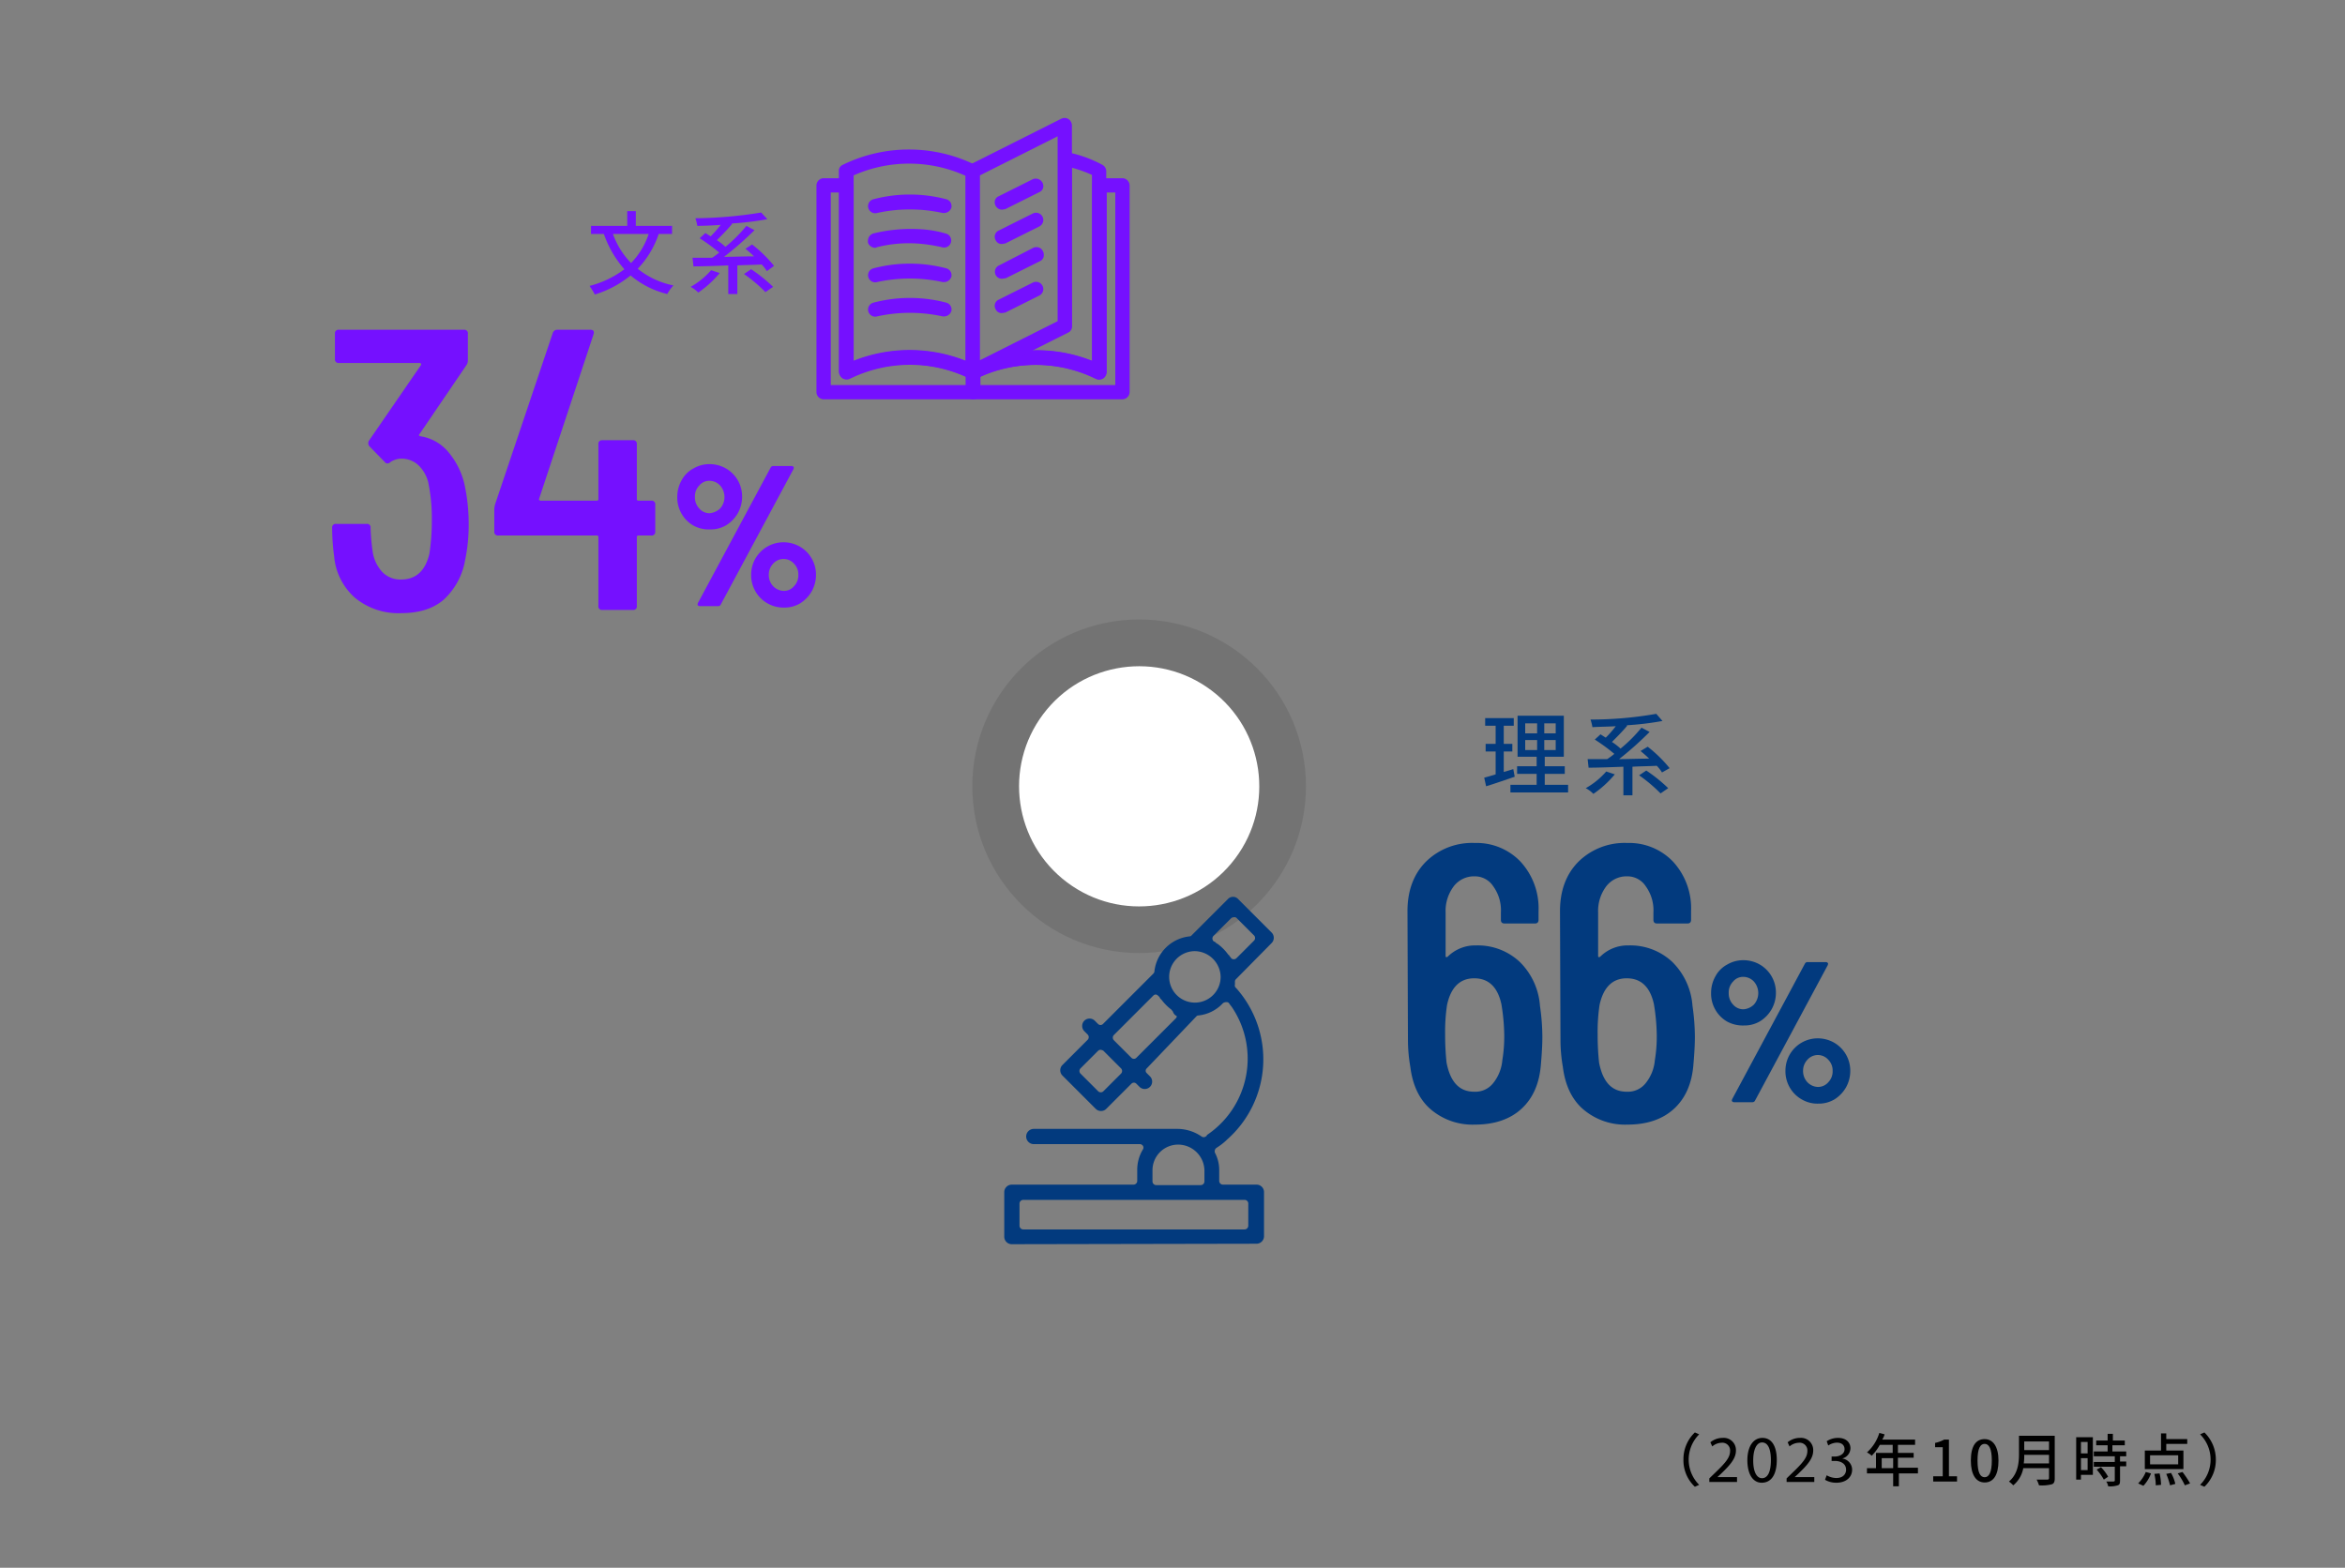 <svg xmlns="http://www.w3.org/2000/svg" width="492" height="329" viewBox="0 0 492 329">
  <rect x="0" y="0" width="492" height="329" fill="#808080" stroke="none"/>
  <g id="グループ_99" data-name="グループ 99" transform="translate(-68 -525)">
    <g id="img_02" transform="translate(68 493)">
      <g id="グループ_19" data-name="グループ 19">
        <circle id="楕円形_5" data-name="楕円形 5" cx="35" cy="35" r="35" transform="translate(204 162)" opacity="0.1"/>
        <circle id="楕円形_6" data-name="楕円形 6" cx="25.2" cy="25.2" r="25.2" transform="matrix(0.6, -0.8, 0.8, 0.6, 203.728, 202.053)" fill="#fff"/>
      </g>
      <rect id="長方形_5" data-name="長方形 5" width="492" height="329" transform="translate(0 32)" fill="none"/>
      <g id="グループ_20" data-name="グループ 20">
        <path id="パス_66" data-name="パス 66" d="M317.8,195c-2.1.7-4.3,1.5-6,2l-.4-1.8c.7-.2,1.5-.4,2.4-.7v-4.8h-2.1v-1.6h2.1v-3.8h-2.2v-1.6h6v1.6h-2.1v3.8h1.8v1.6h-1.8V194c.6-.2,1.3-.4,2-.6Zm11.2,1.7v1.6H316.9v-1.6h5.5v-2.3h-4.1v-1.6h4.1v-2h-4v-8.6h9.7v8.6h-4v2h4.2v1.6h-4.2v2.3Zm-9-10.8h2.5v-2.1H320Zm0,3.5h2.5v-2.1H320Zm6.4-5.6H324v2.1h2.4Zm0,3.5H324v2.1h2.4Z" fill="#023a7e"/>
        <path id="パス_67" data-name="パス 67" d="M338.8,194.5a21.967,21.967,0,0,1-4.5,4.1,6.1,6.1,0,0,0-1.6-1.2,16.123,16.123,0,0,0,4.3-3.5Zm9.9-.4a7.551,7.551,0,0,0-1.1-1.4c-1.7.1-3.5.1-5.1.2v6h-1.9v-6c-2.7.1-5.3.2-7.3.2l-.2-1.8h4.1a14.308,14.308,0,0,0,1.5-1.1,39.063,39.063,0,0,0-4.1-3l1.2-1.1,1.1.7a22.533,22.533,0,0,0,2.1-2.4c-1.7.1-3.3.1-4.9.2a9.365,9.365,0,0,0-.4-1.6,79.539,79.539,0,0,0,13.8-1.2l1.3,1.5a63.909,63.909,0,0,1-7.5.9l.1.1c-1,1.2-2.1,2.3-3.2,3.4a12.377,12.377,0,0,1,1.8,1.4,30.5,30.5,0,0,0,4.4-4.4l1.7.9a70.24,70.24,0,0,1-6.4,5.7c2,0,4.1-.1,6.3-.1-.6-.6-1.2-1.1-1.8-1.6l1.5-.9a27.936,27.936,0,0,1,4.6,4.5Zm-3.3-.4a32.415,32.415,0,0,1,4.6,3.7l-1.6,1.1a32.344,32.344,0,0,0-4.5-3.8Z" fill="#023a7e"/>
      </g>
      <path id="パス_68" data-name="パス 68" d="M138.2,81.1a19.579,19.579,0,0,1-4.4,7.3,17.276,17.276,0,0,0,7.5,3.5,8.32,8.32,0,0,0-1.3,1.8,18.761,18.761,0,0,1-7.7-3.9,21.758,21.758,0,0,1-7.5,4,17.4,17.4,0,0,0-1.1-1.8,20.6,20.6,0,0,0,7.3-3.5,22.09,22.09,0,0,1-4.3-7.4H124V79.4h7.6V76.3h1.8v3.1H141v1.7Zm-9.6,0a16.936,16.936,0,0,0,3.8,6.1,15.9,15.9,0,0,0,3.7-6.1Z" fill="#7510ff"/>
      <path id="パス_69" data-name="パス 69" d="M151,89.3a21.967,21.967,0,0,1-4.5,4.1,6.1,6.1,0,0,0-1.6-1.2,16.123,16.123,0,0,0,4.3-3.5Zm9.9-.4a7.551,7.551,0,0,0-1.1-1.4c-1.7.1-3.5.1-5.1.2v6h-1.9v-6c-2.7.1-5.3.2-7.3.2l-.2-1.8h4.1a14.309,14.309,0,0,0,1.5-1.1,39.065,39.065,0,0,0-4.1-3l1.2-1.1,1.1.7a22.53,22.53,0,0,0,2.1-2.4c-1.7.1-3.3.2-4.9.2a9.364,9.364,0,0,0-.4-1.6,90.723,90.723,0,0,0,13.8-1.2L161,78a63.909,63.909,0,0,1-7.5.9l.1.1c-1,1.2-2.1,2.3-3.2,3.4a12.378,12.378,0,0,1,1.8,1.4,30.5,30.5,0,0,0,4.4-4.4l1.7.9a67.5,67.5,0,0,1-6.4,5.6c2,0,4.1-.1,6.3-.1-.6-.6-1.2-1.1-1.8-1.6l1.4-.9a27.937,27.937,0,0,1,4.6,4.5Zm-3.3-.4a32.415,32.415,0,0,1,4.6,3.7l-1.6,1.1a32.344,32.344,0,0,0-4.5-3.8Z" fill="#7510ff"/>
      <path id="パス_70" data-name="パス 70" d="M204.2,115.8H172.8a1.538,1.538,0,0,1-1.5-1.5V70.9a1.538,1.538,0,0,1,1.5-1.5h4.8a1.538,1.538,0,0,1,1.5,1.5v36.9a31.815,31.815,0,0,1,25.8,1,1.561,1.561,0,0,1,.8,1.3v4.2A1.538,1.538,0,0,1,204.2,115.8Zm-29.9-3h28.4v-1.7a28.559,28.559,0,0,0-24.4.4,1.6,1.6,0,0,1-1.5-.1,1.709,1.709,0,0,1-.7-1.3V72.4h-1.8Z" fill="#7510ff"/>
      <path id="パス_71" data-name="パス 71" d="M204.1,111.6a1.854,1.854,0,0,1-.7-.2,28.6,28.6,0,0,0-25.2,0,1.6,1.6,0,0,1-1.5-.1,1.709,1.709,0,0,1-.7-1.3V67.9a1.34,1.34,0,0,1,.8-1.3,31.568,31.568,0,0,1,27.8,0,1.561,1.561,0,0,1,.8,1.3v42.2a1.709,1.709,0,0,1-.7,1.3C204.7,111.5,204.4,111.6,204.1,111.6Zm-25-42.8v38.9a31.806,31.806,0,0,1,23.5,0V68.9A28.733,28.733,0,0,0,179.1,68.8Z" fill="#7510ff"/>
      <path id="パス_72" data-name="パス 72" d="M198.1,76.7h-.3a32.115,32.115,0,0,0-13.8,0,1.492,1.492,0,1,1-.7-2.9,30.107,30.107,0,0,1,15.2,0,1.491,1.491,0,0,1,1.1,1.8A1.625,1.625,0,0,1,198.1,76.7Z" fill="#7510ff"/>
      <path id="パス_73" data-name="パス 73" d="M183.6,84a1.625,1.625,0,0,1-1.5-1.1v-.4a1.625,1.625,0,0,1,1.1-1.5,33.261,33.261,0,0,1,9.9-.9,23.51,23.51,0,0,1,5.3.9,1.492,1.492,0,1,1-.7,2.9,32.339,32.339,0,0,0-5.3-.8,27.282,27.282,0,0,0-8.5.8A.367.367,0,0,1,183.6,84Z" fill="#7510ff"/>
      <path id="パス_74" data-name="パス 74" d="M198.1,91.2h-.3a32.115,32.115,0,0,0-13.8,0,1.492,1.492,0,1,1-.7-2.9,30.107,30.107,0,0,1,15.2,0,1.491,1.491,0,0,1,1.1,1.8A1.625,1.625,0,0,1,198.1,91.2Z" fill="#7510ff"/>
      <path id="パス_75" data-name="パス 75" d="M198.1,98.4h-.3a32.115,32.115,0,0,0-13.8,0,1.492,1.492,0,1,1-.7-2.9,30.107,30.107,0,0,1,15.2,0,1.491,1.491,0,0,1,1.1,1.8A1.625,1.625,0,0,1,198.1,98.4Z" fill="#7510ff"/>
      <path id="パス_76" data-name="パス 76" d="M235.5,115.8H204.1a1.538,1.538,0,0,1-1.5-1.5v-4.2a1.34,1.34,0,0,1,.8-1.3,31.8,31.8,0,0,1,25.8-1V70.9a1.538,1.538,0,0,1,1.5-1.5h4.8a1.538,1.538,0,0,1,1.5,1.5v43.4A1.538,1.538,0,0,1,235.5,115.8Zm-29.9-3H234V72.4h-1.8v37.7a1.709,1.709,0,0,1-.7,1.3,1.583,1.583,0,0,1-1.5.1,28.565,28.565,0,0,0-24.4-.4Z" fill="#7510ff"/>
      <path id="パス_77" data-name="パス 77" d="M204.1,111.6a1.34,1.34,0,0,1-1.3-.8,1.445,1.445,0,0,1,.7-2L222,99.5V65.4a1.845,1.845,0,0,1,.5-1.2,1.314,1.314,0,0,1,1.2-.3,26.113,26.113,0,0,1,7.6,2.7,1.561,1.561,0,0,1,.8,1.3v42.2a1.709,1.709,0,0,1-.7,1.3,1.583,1.583,0,0,1-1.5.1,28.6,28.6,0,0,0-25.2,0A1.269,1.269,0,0,1,204.1,111.6Zm13.3-6.1a31.173,31.173,0,0,1,11.7,2.2v-39a25.975,25.975,0,0,0-4.2-1.5v33.1a1.34,1.34,0,0,1-.8,1.3l-7.6,3.8C216.8,105.6,217.1,105.5,217.4,105.5Zm6-5.1Z" fill="#7510ff"/>
      <path id="パス_78" data-name="パス 78" d="M204.1,111.6a2.354,2.354,0,0,1-.8-.2,1.709,1.709,0,0,1-.7-1.3V67.9a1.34,1.34,0,0,1,.8-1.3l19.3-9.7a1.6,1.6,0,0,1,1.5.1,1.709,1.709,0,0,1,.7,1.3v42.2a1.34,1.34,0,0,1-.8,1.3l-19.3,9.7C204.6,111.5,204.3,111.6,204.1,111.6Zm1.5-42.8v38.8l16.3-8.2V60.6Zm17.8,31.6Z" fill="#7510ff"/>
      <path id="パス_79" data-name="パス 79" d="M210.2,76a1.572,1.572,0,0,1-1.5-1.5,1.34,1.34,0,0,1,.8-1.3l7.2-3.6a1.6,1.6,0,0,1,2.2,1.4,1.34,1.34,0,0,1-.8,1.3l-7.2,3.6C210.7,75.9,210.4,76,210.2,76Z" fill="#7510ff"/>
      <path id="パス_80" data-name="パス 80" d="M210.2,83.2a1.34,1.34,0,0,1-1.3-.8,1.415,1.415,0,0,1,.6-2l7.2-3.6a1.521,1.521,0,0,1,1.4,2.7l-7.2,3.6C210.7,83.1,210.4,83.2,210.2,83.2Z" fill="#7510ff"/>
      <path id="パス_81" data-name="パス 81" d="M210.2,90.5a1.466,1.466,0,0,1-.6-2.8l7.2-3.7a1.6,1.6,0,0,1,1.5.1,1.709,1.709,0,0,1,.7,1.3v.1a1.34,1.34,0,0,1-.8,1.3L211,90.4C210.7,90.4,210.4,90.5,210.2,90.5Z" fill="#7510ff"/>
      <path id="パス_82" data-name="パス 82" d="M210.2,97.7a1.34,1.34,0,0,1-1.3-.8,1.415,1.415,0,0,1,.6-2l7.2-3.6a1.521,1.521,0,0,1,1.4,2.7l-7.2,3.6C210.7,97.6,210.4,97.7,210.2,97.7Z" fill="#7510ff"/>
      <path id="パス_83" data-name="パス 83" d="M212.3,293.1a1.58,1.58,0,0,1-1.6-1.6v-9.3a1.58,1.58,0,0,1,1.6-1.6h25.5a.789.789,0,0,0,.8-.8v-2.3a8.214,8.214,0,0,1,1.2-4.3.693.693,0,0,0-.3-1c-.1-.1-.2-.1-.4-.1H216.9a1.6,1.6,0,0,1,0-3.2h30.2a9,9,0,0,1,5,1.6.769.769,0,0,0,1-.1c.1,0,.1-.1.1-.2h0a19.306,19.306,0,0,0,5.3-26.8c-.2-.3-.4-.5-.6-.8a.6.6,0,0,0-.6-.3h-.1a1.421,1.421,0,0,0-.6.2,8.141,8.141,0,0,1-5.2,2.6.52.52,0,0,0-.4.2l-10.4,10.9a.666.666,0,0,0,0,1h0l.7.7a1.556,1.556,0,0,1-2.2,2.2h0l-.7-.7a.725.725,0,0,0-1,0l-5.3,5.3a1.569,1.569,0,0,1-2.2,0h0l-7-7a1.569,1.569,0,0,1,0-2.2h0l5.3-5.3a.785.785,0,0,0,0-1.1l-.7-.7a1.569,1.569,0,0,1,0-2.2h0a1.569,1.569,0,0,1,2.2,0h0l.7.7a.725.725,0,0,0,1,0L242,236.3a.758.758,0,0,0,.2-.4,8.3,8.3,0,0,1,7.4-7.4.52.52,0,0,0,.4-.2l7.6-7.6a1.46,1.46,0,0,1,2.2,0l7,7a1.569,1.569,0,0,1,0,2.2l-7.5,7.6a.758.758,0,0,0-.2.4v.7a.663.663,0,0,0,.2.7l.1.1a22.459,22.459,0,0,1-1.9,31.7,13.015,13.015,0,0,1-2.3,1.8.905.905,0,0,0-.3,1,7.683,7.683,0,0,1,.9,3.6v2.3a.789.789,0,0,0,.8.8h7a1.561,1.561,0,0,1,1.6,1.5v9.3a1.58,1.58,0,0,1-1.6,1.6Zm2.4-9.3a.789.789,0,0,0-.8.8h0v4.6a.789.789,0,0,0,.8.8h46.4a.789.789,0,0,0,.8-.8h0v-4.6a.773.773,0,0,0-.7-.8H214.7Zm32.5-11.6a5.378,5.378,0,0,0-5.4,5.4v2.3a.789.789,0,0,0,.8.8h9.3a.789.789,0,0,0,.8-.8v-2.3a5.529,5.529,0,0,0-5.5-5.4Zm-16.3-19.9a.764.764,0,0,0-.5.2l-3.7,3.7a.785.785,0,0,0,0,1.1h0l3.7,3.7a.785.785,0,0,0,1.1,0h0l3.7-3.7a.785.785,0,0,0,0-1.1h0l-3.7-3.7A1.421,1.421,0,0,0,230.9,252.3Zm11.6-11.6a.764.764,0,0,0-.5.2l-8.3,8.3a.785.785,0,0,0,0,1.1l3.7,3.7a.725.725,0,0,0,1,0l8.3-8.3a.785.785,0,0,0,0-1.1.349.349,0,0,0-.2-.1l-.2-.2-.2-.1-.1-.1a.215.215,0,0,1-.2-.2,10.448,10.448,0,0,1-2.1-2.1l-.2-.2-.1-.1c0-.1-.1-.1-.1-.2a.215.215,0,0,0-.2-.2.918.918,0,0,0-.6-.4Zm8.2-9.1a5.4,5.4,0,1,0,5.4,5.4h0A5.508,5.508,0,0,0,250.7,231.6Zm8.1-7.1a.764.764,0,0,0-.5.2l-3.7,3.7a.785.785,0,0,0,0,1.1c.1.1.1.1.2.1a.215.215,0,0,1,.2.2l.2.1.1.1.2.1a10.447,10.447,0,0,1,2.1,2.1c.1.1.1.2.2.2l.1.1.1.2.2.2a.675.675,0,0,0,.6.4h.1a.764.764,0,0,0,.5-.2l3.7-3.7a.785.785,0,0,0,0-1.1h0l-3.7-3.7A.661.661,0,0,0,258.8,224.5Z" fill="#023a7e"/>
      <circle id="楕円形_7" data-name="楕円形 7" cx="1.6" cy="1.6" r="1.6" transform="translate(246 242.2)" fill="#023a7e"/>
      <g id="グループ_21" data-name="グループ 21">
        <path id="パス_86" data-name="パス 86" d="M145.5,142.3a6.665,6.665,0,0,1-2.5-2.5,6.756,6.756,0,0,1-.9-3.5,7.018,7.018,0,0,1,.9-3.5,6.025,6.025,0,0,1,2.5-2.5,6.65,6.65,0,0,1,3.4-.9,6.921,6.921,0,0,1,3.4.9,6.774,6.774,0,0,1,3.4,5.9,7.018,7.018,0,0,1-.9,3.5,7.185,7.185,0,0,1-2.4,2.5,6.4,6.4,0,0,1-3.4.9A6.708,6.708,0,0,1,145.5,142.3Zm5.6-3.6a3.65,3.65,0,0,0,0-4.8,3.029,3.029,0,0,0-2.2-1,2.7,2.7,0,0,0-2.2,1,3.244,3.244,0,0,0-.9,2.4,3.407,3.407,0,0,0,.9,2.4,2.836,2.836,0,0,0,2.2,1A3.719,3.719,0,0,0,151.1,138.7ZM146.4,159c-.1-.1,0-.3,0-.4l15.3-28.5a.6.6,0,0,1,.6-.3h3.8a.52.52,0,0,1,.4.2c.1.1,0,.3,0,.4l-15.3,28.5a.6.6,0,0,1-.6.3h-3.8A.52.52,0,0,1,146.4,159Zm14.6-.4a6.665,6.665,0,0,1-2.5-2.5,6.756,6.756,0,0,1-.9-3.5,6.774,6.774,0,0,1,6.8-6.8,6.921,6.921,0,0,1,3.4.9,6.774,6.774,0,0,1,3.4,5.9,7.018,7.018,0,0,1-.9,3.5,7.185,7.185,0,0,1-2.4,2.5,6.4,6.4,0,0,1-3.4.9A6.756,6.756,0,0,1,161,158.6Zm5.6-3.6a3.244,3.244,0,0,0,.9-2.4,3.168,3.168,0,0,0-.9-2.3,2.92,2.92,0,0,0-4.4,0,3.337,3.337,0,0,0-.9,2.3,3.407,3.407,0,0,0,.9,2.4,3.212,3.212,0,0,0,2.2,1A2.7,2.7,0,0,0,166.6,155Z" fill="#7510ff"/>
      </g>
      <g id="グループ_22" data-name="グループ 22">
        <path id="パス_87" data-name="パス 87" d="M323.6,249.6q0,2.25-.3,5.7c-.3,4.1-1.7,7.2-4.1,9.4s-5.7,3.3-9.7,3.3a13.49,13.49,0,0,1-9.2-3.1c-2.4-2-3.9-5-4.4-9a32.99,32.99,0,0,1-.5-5.8l-.1-26.9c0-4.3,1.3-7.8,3.9-10.4a13.794,13.794,0,0,1,10.2-3.9,12.736,12.736,0,0,1,9.6,3.9,14.458,14.458,0,0,1,3.8,10.4V225c0,.6-.3.8-.8.8h-6.3c-.6,0-.8-.3-.8-.8v-1.5a8.567,8.567,0,0,0-1.6-5.5,4.593,4.593,0,0,0-3.9-2.1A5.356,5.356,0,0,0,305,218a8.6,8.6,0,0,0-1.7,5.5v9.1c0,.3.1.3.4.2a8.141,8.141,0,0,1,6-2.4,12.844,12.844,0,0,1,9.2,3.5,14.4,14.4,0,0,1,4.2,9.2A46.238,46.238,0,0,1,323.6,249.6Zm-8-.5a42.225,42.225,0,0,0-.6-6.4q-1.2-5.4-5.7-5.4c-3,0-4.9,1.9-5.7,5.6a37.945,37.945,0,0,0-.4,6.2,54.086,54.086,0,0,0,.3,5.9c.8,4.1,2.7,6.1,5.8,6.1a4.754,4.754,0,0,0,3.9-1.7,8.881,8.881,0,0,0,2-4.9A30.425,30.425,0,0,0,315.6,249.1Z" fill="#023a7e"/>
        <path id="パス_408" data-name="パス 408" d="M323.6,249.6q0,2.25-.3,5.7c-.3,4.1-1.7,7.2-4.1,9.4s-5.7,3.3-9.7,3.3a13.49,13.49,0,0,1-9.2-3.1c-2.4-2-3.9-5-4.4-9a32.99,32.99,0,0,1-.5-5.8l-.1-26.9c0-4.3,1.3-7.8,3.9-10.4a13.794,13.794,0,0,1,10.2-3.9,12.736,12.736,0,0,1,9.6,3.9,14.458,14.458,0,0,1,3.8,10.4V225c0,.6-.3.8-.8.8h-6.3c-.6,0-.8-.3-.8-.8v-1.5a8.567,8.567,0,0,0-1.6-5.5,4.593,4.593,0,0,0-3.9-2.1A5.356,5.356,0,0,0,305,218a8.6,8.6,0,0,0-1.7,5.5v9.1c0,.3.1.3.4.2a8.141,8.141,0,0,1,6-2.4,12.844,12.844,0,0,1,9.2,3.5,14.4,14.4,0,0,1,4.2,9.2A46.238,46.238,0,0,1,323.6,249.6Zm-8-.5a42.225,42.225,0,0,0-.6-6.4q-1.2-5.4-5.7-5.4c-3,0-4.9,1.9-5.7,5.6a37.945,37.945,0,0,0-.4,6.2,54.086,54.086,0,0,0,.3,5.9c.8,4.1,2.7,6.1,5.8,6.1a4.754,4.754,0,0,0,3.9-1.7,8.881,8.881,0,0,0,2-4.9A30.425,30.425,0,0,0,315.6,249.1Z" transform="translate(32)" fill="#023a7e"/>
        <path id="パス_89" data-name="パス 89" d="M362.4,246.4a6.665,6.665,0,0,1-2.5-2.5,6.756,6.756,0,0,1-.9-3.5,7.018,7.018,0,0,1,.9-3.5,6.025,6.025,0,0,1,2.5-2.5,6.65,6.65,0,0,1,3.4-.9,6.921,6.921,0,0,1,3.4.9,6.774,6.774,0,0,1,3.4,5.9,7.018,7.018,0,0,1-.9,3.5,7.185,7.185,0,0,1-2.4,2.5,6.4,6.4,0,0,1-3.4.9A6.943,6.943,0,0,1,362.4,246.4Zm5.6-3.6a3.65,3.65,0,0,0,0-4.8,3.029,3.029,0,0,0-2.2-1,2.7,2.7,0,0,0-2.2,1,3.244,3.244,0,0,0-.9,2.4,3.406,3.406,0,0,0,.9,2.4,2.836,2.836,0,0,0,2.2,1A3.468,3.468,0,0,0,368,242.8Zm-4.6,20.3c-.1-.1,0-.3,0-.4l15.3-28.5a.6.6,0,0,1,.6-.3h3.8a.52.52,0,0,1,.4.2c.1.1,0,.3,0,.4L368.2,263a.6.6,0,0,1-.6.3h-3.8A.52.52,0,0,1,363.4,263.1Zm14.6-.4a6.665,6.665,0,0,1-2.5-2.5,6.756,6.756,0,0,1-.9-3.5,6.774,6.774,0,0,1,6.8-6.8,6.921,6.921,0,0,1,3.4.9,6.774,6.774,0,0,1,3.4,5.9,7.018,7.018,0,0,1-.9,3.5,7.185,7.185,0,0,1-2.4,2.5,6.4,6.4,0,0,1-3.4.9A6.508,6.508,0,0,1,378,262.7Zm5.6-3.6a3.244,3.244,0,0,0,.9-2.4,3.168,3.168,0,0,0-.9-2.3,2.92,2.92,0,0,0-4.4,0,3.337,3.337,0,0,0-.9,2.3,3.406,3.406,0,0,0,.9,2.4,3.212,3.212,0,0,0,2.2,1A2.836,2.836,0,0,0,383.6,259.1Z" fill="#023a7e"/>
      </g>
      <g id="グループ_23" data-name="グループ 23">
        <path id="パス_90" data-name="パス 90" d="M353.2,338.3a7.725,7.725,0,0,1,2.4-5.7l.9.4a7.484,7.484,0,0,0,0,10.6l-.9.4A7.559,7.559,0,0,1,353.2,338.3Z"/>
        <path id="パス_95" data-name="パス 95" d="M402.6,341.2h-4.2v2.7h-1.2v-2.7h-5.5v-1.1h1.9v-3.2h3.5v-1.7h-2.7a10.563,10.563,0,0,1-1.7,2.3,3.592,3.592,0,0,0-1-.7,9.062,9.062,0,0,0,2.6-4.1l1.1.3a3.7,3.7,0,0,1-.5,1.1h6.9v1.1h-3.6v1.7h3.3v1h-3.3V340h4.2v1.2Zm-5.4-1.1V338h-2.4v2.1Z"/>
        <path id="パス_96" data-name="パス 96" d="M405.7,341.8h1.9v-6.1H406v-.9a6.9,6.9,0,0,0,1.9-.7h1v7.7h1.7v1.1h-5v-1.1Z"/>
        <path id="パス_97" data-name="パス 97" d="M413.5,338.5c0-3.1,1.1-4.5,2.9-4.5,1.7,0,2.9,1.5,2.9,4.5,0,3.1-1.1,4.6-2.9,4.6S413.5,341.5,413.5,338.5Zm4.4,0c0-2.5-.6-3.5-1.5-3.5s-1.5.9-1.5,3.5.6,3.5,1.5,3.5S417.9,341,417.9,338.5Z"/>
        <path id="パス_98" data-name="パス 98" d="M431.1,342.3c0,.7-.2,1.1-.7,1.2a8.306,8.306,0,0,1-2.6.2,6.118,6.118,0,0,0-.5-1.2h2.2c.3,0,.4-.1.4-.3v-2.1h-5.4a6.1,6.1,0,0,1-2.1,3.6,7.271,7.271,0,0,0-.9-.8c1.9-1.6,2.1-4,2.1-5.8v-3.8h7.5Zm-1.2-3.2v-1.8h-5.2a10.868,10.868,0,0,1-.1,1.8Zm-5.2-4.6v1.8h5.2v-1.8Z"/>
        <path id="パス_99" data-name="パス 99" d="M439.1,341.5h-2.5v1h-1v-8.9h3.5Zm-2.5-6.9V337H438v-2.4Zm1.4,5.9V338h-1.4v2.5Zm6.8-3v1.2h1.3v1h-1.3v3c0,.6-.1.9-.5,1a5.017,5.017,0,0,1-2,.2,2.112,2.112,0,0,0-.4-1h1.5c.2,0,.3-.1.3-.2v-2.9h-4.4v-1h4.4v-1.2h-4.4v-1h2.9v-1.3h-2.4v-1h2.4v-1.4h1.1v1.4h2.5v1h-2.6v1.3h2.9v1h-1.3Zm-4,2.4a8.7,8.7,0,0,1,1.5,2l-.9.6a11.9,11.9,0,0,0-1.5-2.1Z"/>
        <path id="パス_100" data-name="パス 100" d="M448.6,343.3a7.192,7.192,0,0,0,1.6-2.4l1.1.3a7.6,7.6,0,0,1-1.6,2.6Zm9.5-3H450v-3.9h3.4v-3.6h1.1V334h4.4v1h-4.4v1.4h3.6Zm-1.1-2.9h-5.9v1.9H457Zm-3.9,3.8a11.208,11.208,0,0,1,.3,2.4l-1.1.1a11.21,11.21,0,0,0-.3-2.4Zm2.4-.1a8.385,8.385,0,0,1,.9,2.3l-1.1.3a16.8,16.8,0,0,0-.8-2.4Zm2.4-.2a19.876,19.876,0,0,1,1.6,2.4l-1.1.4a13.752,13.752,0,0,0-1.5-2.5Z"/>
        <path id="パス_101" data-name="パス 101" d="M464.9,338.3a7.725,7.725,0,0,1-2.4,5.7l-.9-.4a7.484,7.484,0,0,0,0-10.6l.9-.4A7.9,7.9,0,0,1,464.9,338.3Z"/>
      </g>
    </g>
    <path id="パス_422" data-name="パス 422" d="M30.408-26.544a38.616,38.616,0,0,1,.924,8.484,35.718,35.718,0,0,1-.756,7.644,14.7,14.7,0,0,1-4.452,8.232Q22.848.672,17.136.672A14.292,14.292,0,0,1,7.518-2.52a13.07,13.07,0,0,1-4.41-8.736,44.567,44.567,0,0,1-.42-5.964.742.742,0,0,1,.84-.84H9.912a.742.742,0,0,1,.84.84,44.637,44.637,0,0,0,.42,4.872,8.028,8.028,0,0,0,2.058,4.41,5.3,5.3,0,0,0,3.906,1.554q4.7,0,5.964-5.46a45.421,45.421,0,0,0,.5-7.056,36.319,36.319,0,0,0-.756-7.9,7.483,7.483,0,0,0-2.142-3.654,5.2,5.2,0,0,0-3.57-1.3A4.206,4.206,0,0,0,14.868-31a.806.806,0,0,1-.588.252.727.727,0,0,1-.588-.336L10.5-34.356a1.016,1.016,0,0,1-.084-1.176l10.92-15.876q.084-.084,0-.252a.269.269,0,0,0-.252-.168H4.116a.742.742,0,0,1-.84-.84V-57.96a.742.742,0,0,1,.84-.84H30.324a.742.742,0,0,1,.84.84v5.544a1.7,1.7,0,0,1-.336,1.092L21-36.876q-.252.252.168.42a9.475,9.475,0,0,1,5.754,3.15A16,16,0,0,1,30.408-26.544Zm39.228,3.612a.742.742,0,0,1,.84.84v5.628a.742.742,0,0,1-.84.84H66.948a.3.3,0,0,0-.336.336V-.84a.742.742,0,0,1-.84.84H59.388a.742.742,0,0,1-.84-.84V-15.288a.3.3,0,0,0-.336-.336H37.548a.742.742,0,0,1-.84-.84v-4.7a4.6,4.6,0,0,1,.168-1.008l12.1-35.952A.98.98,0,0,1,49.98-58.8h6.888q.924,0,.672.924L46.116-23.352a.233.233,0,0,0,.042.294.4.4,0,0,0,.294.126h11.76a.3.3,0,0,0,.336-.336V-34.776a.742.742,0,0,1,.84-.84h6.384a.742.742,0,0,1,.84.84v11.508a.3.3,0,0,0,.336.336Z" transform="translate(135 653)" fill="#7510ff"/>
    <path id="パス_423" data-name="パス 423" d="M6.44,0V-1.022H2.352V-1.05l.728-.672C5-3.57,6.216-4.928,6.216-6.608A2.561,2.561,0,0,0,3.43-9.254,3.993,3.993,0,0,0,.854-8.33l.392.868a3.1,3.1,0,0,1,1.932-.77A1.623,1.623,0,0,1,4.984-6.454C4.97-5.082,3.92-3.906,1.6-1.694L.63-.756V0Zm5.334-9.254c-1.848,0-3.164,1.68-3.164,4.732C8.638-1.512,9.842.154,11.62.154c2.016,0,3.164-1.708,3.164-4.8C14.784-7.546,13.692-9.254,11.774-9.254ZM11.7-8.3c1.274,0,1.848,1.47,1.848,3.71,0,2.324-.6,3.794-1.862,3.794-1.12,0-1.848-1.344-1.848-3.71C9.842-6.986,10.626-8.3,11.7-8.3ZM22.652,0V-1.022H18.564V-1.05l.728-.672c1.918-1.848,3.136-3.206,3.136-4.886a2.561,2.561,0,0,0-2.786-2.646,3.993,3.993,0,0,0-2.576.924l.392.868a3.1,3.1,0,0,1,1.932-.77A1.623,1.623,0,0,1,21.2-6.454c-.014,1.372-1.064,2.548-3.388,4.76l-.966.938V0Zm2.254-.462a4.626,4.626,0,0,0,2.366.616c2.184,0,3.318-1.274,3.318-2.73a2.37,2.37,0,0,0-2.03-2.338v-.028a2.26,2.26,0,0,0,1.68-2.142c0-1.106-.812-2.17-2.6-2.17a4.326,4.326,0,0,0-2.38.7l.322.9a3.342,3.342,0,0,1,1.82-.6c1.134,0,1.6.644,1.6,1.372,0,1.078-1.134,1.54-2.03,1.54h-.686v.924h.686c1.19,0,2.338.546,2.352,1.82.014.756-.476,1.764-2.058,1.764a4.118,4.118,0,0,1-2.016-.574Z" transform="translate(426 836)"/>
  </g>
</svg>
